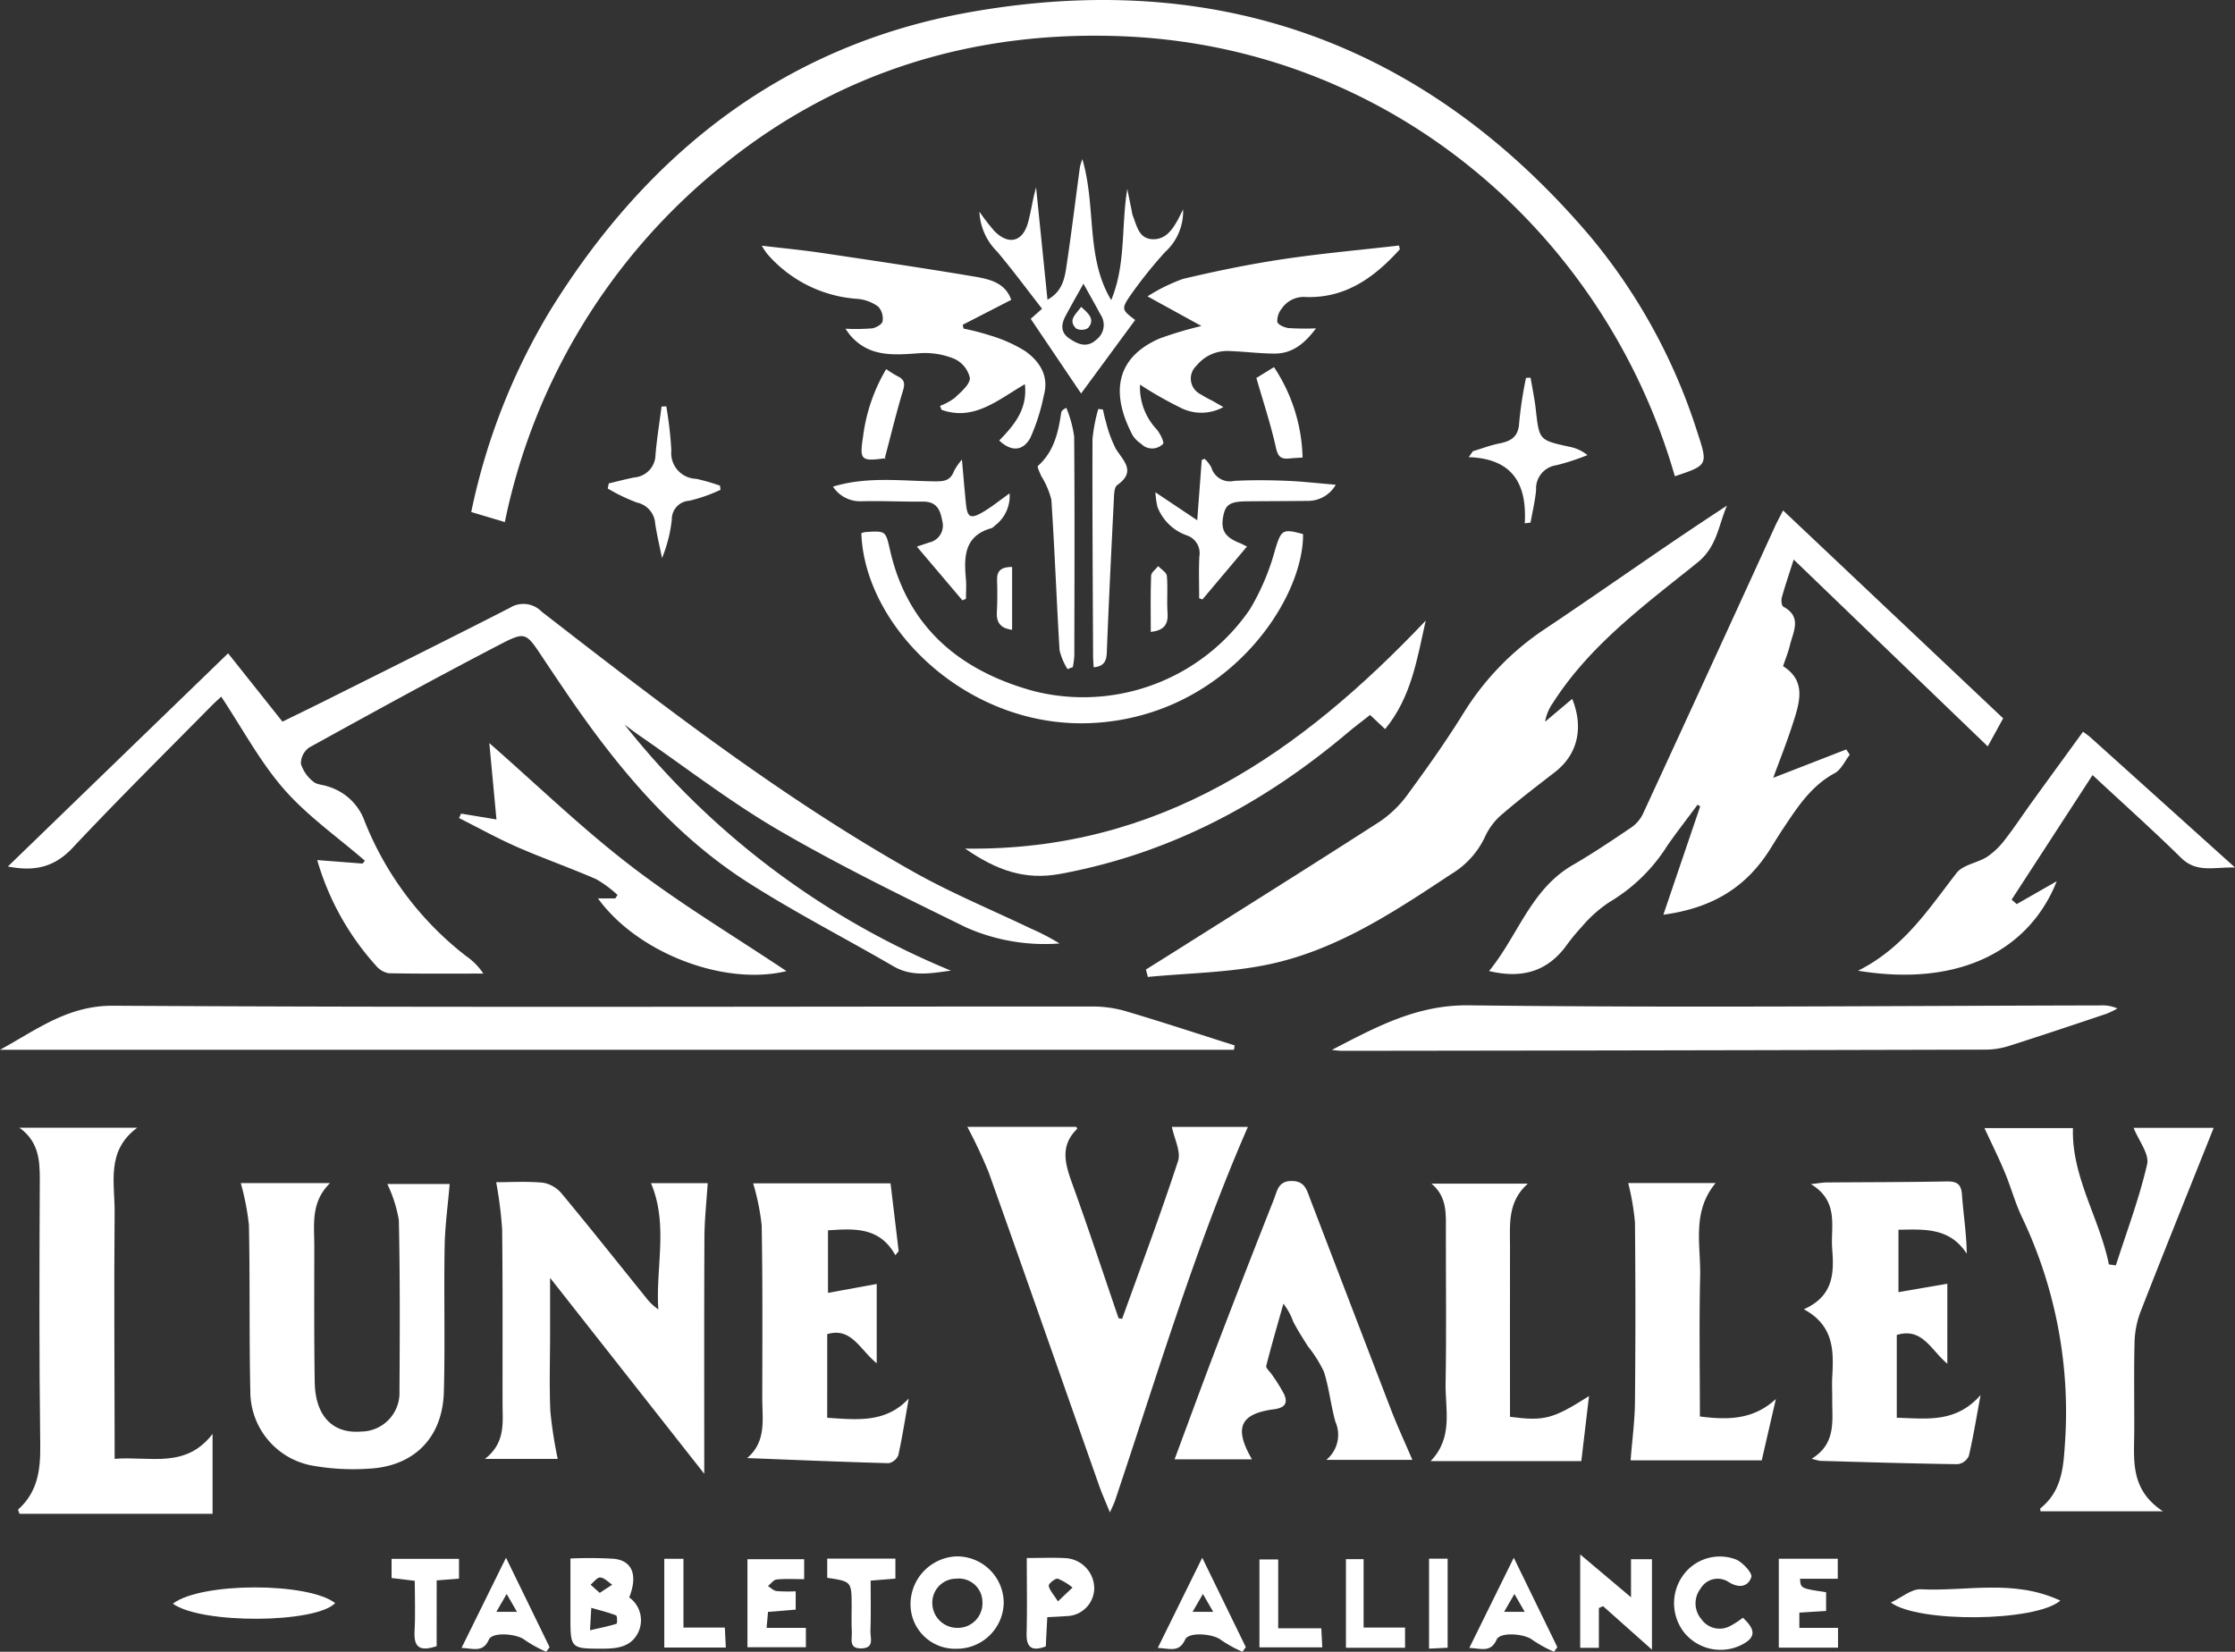 <svg xmlns="http://www.w3.org/2000/svg" xmlns:xlink="http://www.w3.org/1999/xlink" width="221.529" height="163.733" viewBox="0 0 221.529 163.733">
  <rect x="0" y="0" width="221.529" height="163.733" fill="#333333" stroke="none"/>
  <defs>
    <clipPath id="clip-path">
      <rect id="Rectangle_3" data-name="Rectangle 3" width="221.529" height="163.733" fill="none"/>
    </clipPath>
  </defs>
  <g id="Group_4" data-name="Group 4" transform="translate(0 0)">
    <g id="Group_3" data-name="Group 3" transform="translate(0 0)" clip-path="url(#clip-path)">
      <path id="Path_2" data-name="Path 2" d="M61.54,43.754A80.227,80.227,0,0,0,93.88,68.137c-1.976.267-3.853.637-5.684-.428-4.816-2.8-9.793-5.345-14.479-8.347C66.282,54.6,60.754,47.9,55.827,40.678q-1.237-1.814-2.452-3.646C51.8,34.674,51.714,34.5,49.3,35.749c-6.4,3.322-12.714,6.791-19.025,10.274a1.948,1.948,0,0,0-.815,1.616A3.618,3.618,0,0,0,30.685,49.4c.341.309.951.3,1.428.476a5.547,5.547,0,0,1,3.672,3.475A31.646,31.646,0,0,0,45.842,66.7a6.4,6.4,0,0,1,1.7,1.729c-3.13,0-6.258.028-9.385-.034a2.118,2.118,0,0,1-1.241-.734,26.631,26.631,0,0,1-5.84-10.483l4.49.345.237-.279c-2.7-2.339-5.686-4.424-8.015-7.085-2.386-2.729-4.128-6.019-6.23-9.183-.313.3-.676.62-1.017.966C15.952,46.6,11.3,51.2,6.825,55.969,5.019,57.894,3.038,58.334.416,57.813c7.317-7.085,14.539-14.076,21.826-21.129l5.388,6.772c1.394-.684,2.7-1.313,4-1.962,6.192-3.1,12.4-6.179,18.562-9.334a2.522,2.522,0,0,1,3.136.4c11.846,9.183,23.7,18.374,36.8,25.756,3.767,2.123,7.791,3.789,11.7,5.658a22.211,22.211,0,0,1,2.819,1.471A19.241,19.241,0,0,1,95.4,63.858c-6.262-3.068-12.549-6.132-18.57-9.635-4.8-2.793-9.23-6.232-13.82-9.39-.5-.343-.979-.719-1.467-1.079" transform="translate(0.367 28.077)" fill="#fff"/>
      <path id="Path_3" data-name="Path 3" d="M144.1,47.206C137.165,23.082,115.8,4.565,89.144,3.586c-14.571-.537-27.871,3.5-39.315,12.726a61.1,61.1,0,0,0-21.7,35.439L24.8,50.756a63.461,63.461,0,0,1,7.842-20.007C42.328,15.08,55.905,4.464,74.2,1.211c24.57-4.371,45.264,3.1,61.512,22.225A57.307,57.307,0,0,1,146.347,42.9c1.047,3.181,1.025,3.222-2.251,4.309" transform="translate(21.908 0)" fill="#fff"/>
      <path id="Path_4" data-name="Path 4" d="M122.311,57.3H0c3.588-1.947,6.676-4.392,11.221-4.366,32.361.19,64.726.072,97.09.077a11.786,11.786,0,0,1,3.32.478c3.6,1.07,7.164,2.245,10.741,3.379-.019.143-.04.288-.06.431" transform="translate(0 46.758)" fill="#fff"/>
      <path id="Path_5" data-name="Path 5" d="M95.652,66.934C96.893,63.276,98.095,59.74,99.3,56.2l-.258-.169c-1,1.352-2.038,2.682-3,4.06a17,17,0,0,1-5.746,5.6,12.936,12.936,0,0,0-2.746,2.458,19.67,19.67,0,0,0-1.6,1.962c-1.874,2.467-4.335,3.185-7.579,2.411,2.876-3.512,4.123-8.087,8.283-10.5,1.994-1.156,3.914-2.446,5.825-3.738a3.484,3.484,0,0,0,1.151-1.354q6.579-14.249,13.1-28.523c.185-.4.4-.789.783-1.542l21.815,20.607c-.52.949-.947,1.727-1.527,2.782L108.566,31.733c-.463,1.454-.855,2.6-1.177,3.759-.077.281-.023.817.147.91,1.893,1.017.974,2.486.652,3.842-.154.652-.416,1.279-.676,2.06,2.335,1.465,1.644,3.59.983,5.65-.6,1.87-1.33,3.7-1.957,5.415l7.234-2.812c.119.173.237.347.354.522-.492.625-.855,1.486-1.5,1.832-2.354,1.271-3.708,3.4-5.117,5.509-.439.655-.847,1.33-1.267,2-2.362,3.767-5.68,5.853-10.592,6.518" transform="translate(69.221 23.732)" fill="#fff"/>
      <path id="Path_6" data-name="Path 6" d="M60.307,72.6c.889-.557,1.78-1.111,2.669-1.672C69.833,66.6,76.711,62.3,83.527,57.909a11.283,11.283,0,0,0,2.842-2.825c1.9-2.586,3.754-5.211,5.441-7.936a27.135,27.135,0,0,1,8.168-8.386c5.981-4,11.839-8.187,17.926-12.149-.857,1.97-.97,4.072-2.94,5.656-5.206,4.185-10.667,8.172-14.345,13.95a4.452,4.452,0,0,0-.742,1.814c.889-.748,1.776-1.5,2.688-2.264,1.166,2.9.514,5.528-1.7,7.247-1.736,1.347-3.488,2.676-5.151,4.109a6.412,6.412,0,0,0-1.748,2.213,8.472,8.472,0,0,1-3.4,3.8c-5.648,3.742-11.33,7.518-18.05,8.942-3.917.831-8,.863-12.016,1.252-.062-.247-.126-.493-.188-.74" transform="translate(53.271 23.507)" fill="#fff"/>
      <path id="Path_7" data-name="Path 7" d="M70.1,57.326c4.32-2.228,8.371-4.477,13.575-4.413,20.845.258,41.7.049,62.544.011a3.786,3.786,0,0,1,1.738.3,8.835,8.835,0,0,1-1.066.52c-3.2,1.073-6.4,2.149-9.62,3.173a7.816,7.816,0,0,1-2.315.388q-31.945.085-63.894.119a8.714,8.714,0,0,1-.962-.094" transform="translate(61.922 46.739)" fill="#fff"/>
      <path id="Path_8" data-name="Path 8" d="M113.516,55.6c1.3-.742,2.6-1.484,3.964-2.264-2.6,6.588-9.336,10.569-19.694,8.869,4.509-2.247,6.983-6.094,9.765-9.688.637-.823,2.07-.989,3.038-1.608a7.539,7.539,0,0,0,1.784-1.729c.925-1.183,1.748-2.446,2.629-3.665,1.68-2.324,3.369-4.639,5.087-7,.3.226.529.377.731.557,4.646,4.179,9.289,8.362,14.332,12.9-2.156-.043-3.812.552-5.349-.96-2.8-2.752-5.731-5.371-8.771-8.2-2.727,4.2-5.373,8.273-8.021,12.347.169.147.337.294.5.441" transform="translate(86.378 34.017)" fill="#fff"/>
      <path id="Path_9" data-name="Path 9" d="M37.929,54.511h1.712l.226-.343A11.358,11.358,0,0,0,37.75,52.6c-2.576-1.122-5.238-2.051-7.81-3.177-1.97-.863-3.857-1.912-5.78-2.878.066-.147.13-.294.2-.441,1.311.215,2.62.431,3.507.578-.235-2.518-.469-5.013-.708-7.569,4.8,4.207,9.23,8.5,14.091,12.223,4.88,3.742,10.191,6.921,15.36,10.379-6.145,1.5-14.75-1.776-18.677-7.2" transform="translate(21.341 34.546)" fill="#fff"/>
      <path id="Path_10" data-name="Path 10" d="M92.42,43.419l-1.488-1.4c-.733.578-1.49,1.141-2.209,1.748-8.324,7.029-17.617,11.989-28.459,14-3.556.659-6.32-.337-9.471-2.5,19.315.267,33.252-9.535,45.656-22.6-.857,3.782-1.411,7.577-4.028,10.758" transform="translate(44.867 28.851)" fill="#fff"/>
      <path id="Path_11" data-name="Path 11" d="M43.161,29.66a15.924,15.924,0,0,1-3.081,1.083A1.834,1.834,0,0,0,38.337,32.6a14.028,14.028,0,0,1-.97,3.829c-.23-1.134-.5-2.262-.676-3.405a2.284,2.284,0,0,0-1.806-2.1,18.206,18.206,0,0,1-2.9-1.392c.034-.169.07-.337.105-.507.846-.2,1.687-.424,2.539-.593a2.279,2.279,0,0,0,2.091-2.243c.134-1.6.394-3.188.6-4.782l.471-.019a39.466,39.466,0,0,1,.5,4.36,2.55,2.55,0,0,0,2.465,2.821,20.19,20.19,0,0,1,2.356.678l.051.412" transform="translate(28.252 18.893)" fill="#fff"/>
      <path id="Path_12" data-name="Path 12" d="M82.852,34.319c.217-3.8-1.1-6.405-5.554-6.563.137-.2.277-.394.416-.589.881-.264,1.748-.6,2.646-.774,1.179-.234,1.876-.689,1.938-2.062a39.772,39.772,0,0,1,.676-4.433c.151-.006.3-.011.454-.019.175,1.053.4,2.094.516,3.151.343,3.04.328,3.036,3.3,3.689a3.986,3.986,0,0,1,1.821.836,23.647,23.647,0,0,1-3.064,1,2.329,2.329,0,0,0-2.025,2.456c-.1,1.085-.36,2.155-.55,3.23l-.571.079" transform="translate(68.28 17.559)" fill="#fff"/>
      <path id="Path_13" data-name="Path 13" d="M40.1,12.933c2.13.252,3.989.426,5.835.7,5.051.75,10.106,1.5,15.142,2.343,1.535.256,3.158.606,3.735,2.324L60,20.773c.03.126.062.25.092.375a25.436,25.436,0,0,1,2.669.691,14.209,14.209,0,0,1,3.458,1.552c1.428,1.03,2.369,2.469,1.821,4.4a19.606,19.606,0,0,1-1.332,4.187c-.761,1.371-1.936,1.35-3.083.264,1.446-1.5,2.819-3.047,2.544-5.584-2.663,1.544-5.04,3.689-8.26,2.539l-.153-.386a6.1,6.1,0,0,0,1.46-.795c.61-.588,1.512-1.316,1.5-1.977a2.75,2.75,0,0,0-1.554-1.9,7.682,7.682,0,0,0-3.433-.552c-2.518.183-4.976.418-6.857-1.759-.158-.185-.29-.394-.492-.667a20.684,20.684,0,0,0,2.623-.034c.4-.051,1.015-.407,1.06-.7a1.757,1.757,0,0,0-.433-1.458,4.056,4.056,0,0,0-2.077-.768,12.967,12.967,0,0,1-8.916-4.448,7.118,7.118,0,0,1-.546-.819" transform="translate(35.417 11.424)" fill="#fff"/>
      <path id="Path_14" data-name="Path 14" d="M86.694,13.294c-2.492,2.757-5.332,4.857-9.3,4.738a2.632,2.632,0,0,0-2.416,1.151,1.927,1.927,0,0,0-.435,1.307c.075.292.706.571,1.117.618a25.6,25.6,0,0,0,2.72.028c-1.083,1.446-2.294,2.5-4.091,2.5-1.486,0-2.972-.2-4.46-.249a3.906,3.906,0,0,0-3.279,1.433,1.732,1.732,0,0,0,.363,2.834,11.9,11.9,0,0,0,1.117.62c.311.171.618.35,1.17.665a4.538,4.538,0,0,1-4.371,0,36.559,36.559,0,0,1-3.893-2.226,6.085,6.085,0,0,0,1.635,4.416c.348.4.793,1.305.646,1.46a1.517,1.517,0,0,1-2.179-.017,2.873,2.873,0,0,1-.814-.8c-2.043-3.831-2-7.6,2.64-9.626a37.783,37.783,0,0,1,4.158-1.243l-5.345-2.94a17.984,17.984,0,0,1,3.511-1.727c3.268-.774,6.565-1.454,9.886-1.953,3.825-.574,7.686-.915,11.532-1.356.028.124.058.25.087.375" transform="translate(52.06 11.412)" fill="#fff"/>
      <path id="Path_15" data-name="Path 15" d="M45.331,28.146a3.024,3.024,0,0,1,.446-.109c2.006-.122,1.962-.111,2.411,1.846,1.767,7.71,7.049,11.976,14.3,13.94a20.02,20.02,0,0,0,21.353-8.117,23.153,23.153,0,0,0,2.51-5.94c.6-1.9.687-2.1,2.763-1.52.064,6.6-7.588,17.967-20.741,18.718-12.43.71-22.734-9.464-23.039-18.818" transform="translate(40.042 24.698)" fill="#fff"/>
      <path id="Path_16" data-name="Path 16" d="M71.733,13.364a5.432,5.432,0,0,1-1.782,4.213A44.544,44.544,0,0,0,66.6,21.749c-1.034,1.488-.955,1.544.382,2.565C65.2,26.738,63.42,29.156,61.624,31.6c-1.716-2.542-3.324-4.923-4.993-7.4l1.124-1c-1.467-1.88-2.9-3.823-4.448-5.661a5.918,5.918,0,0,1-1.761-3.959,21.443,21.443,0,0,0,1.49,1.923c1.39,1.412,2.787,1.079,3.32-.819.318-1.138.458-2.326.806-3.509.371,3.654.742,7.309,1.13,11.129,1.58-.863,1.729-2.3,1.929-3.639.469-3.158.857-6.33,1.284-9.5a6.707,6.707,0,0,1,.243-.795c1.4,4.746.311,9.737,2.861,13.972,1.48-3.565.981-7.33,1.593-11.014q.218,1.076.439,2.155a2.771,2.771,0,0,0,.109.5c.412,1,.589,2.307,2.013,2.326,1.251.015,1.912-.951,2.46-1.945.136-.247.254-.5.51-1.011m-9.874,7.36c-.578,1.04-1.186,2.1-1.763,3.179-.443.827-.539,1.648.358,2.254s1.787.981,2.753.056a1.813,1.813,0,0,0,.348-2.416c-.557-1.036-1.136-2.06-1.7-3.074" transform="translate(45.532 7.405)" fill="#fff"/>
      <path id="Path_17" data-name="Path 17" d="M78.684,26.721a3.17,3.17,0,0,1-2.834,1.6c-1.959.021-3.919.026-5.88.04-1.784.011-2.234.3-2.454,1.569-.228,1.322.211,2,1.67,2.576.194.079.38.183.7.337-1.5,1.784-2.957,3.514-4.415,5.245l-.324-.113c0-1.38-.051-2.765.017-4.141a1.861,1.861,0,0,0-1.217-2.087,4.822,4.822,0,0,1-2.94-2.844,9.389,9.389,0,0,1-.2-1.437l4.147,2.774c.168-2.252.309-4.113.446-5.972l.283-.122a3.367,3.367,0,0,1,.672.864,1.91,1.91,0,0,0,2.26,1.326c1.7-.089,3.411-.077,5.115-.011,1.588.06,3.175.247,4.953.394" transform="translate(53.713 21.331)" fill="#fff"/>
      <path id="Path_18" data-name="Path 18" d="M52.149,32.818c.586-.2.908-.3,1.228-.412a1.712,1.712,0,0,0,1.288-2.151c-.2-1.153-.591-1.912-1.923-1.9-2.047.019-4.094-.089-6.14-.032a3.233,3.233,0,0,1-2.765-1.452c3.326-1.013,6.641-.578,9.912-.527,1.034.017,1.716,0,2.1-1.049a6.267,6.267,0,0,1,.772-1.107c.153,1.7.262,3.077.407,4.456.13,1.243.441,1.443,1.548.819.913-.514,1.735-1.194,2.769-1.923a3.674,3.674,0,0,1-1.48,3.211.988.988,0,0,1-.3.232c-2.691.74-2.757,2.795-2.552,5.015.06.657.009,1.326.009,1.989l-.354.156-4.512-5.326" transform="translate(38.724 21.367)" fill="#fff"/>
      <path id="Path_19" data-name="Path 19" d="M57.564,47.358a6.245,6.245,0,0,1-.787-1.866c-.3-4.974-.482-9.953-.812-14.924a8.175,8.175,0,0,0-1-2.337c-.145-.339-.433-.915-.326-1.013,1.582-1.413,2.011-3.3,2.3-5.264.021-.149.115-.286.507-.488a11.407,11.407,0,0,1,.778,2.846c.062,7.243.03,14.487.017,21.73a8.5,8.5,0,0,1-.149,1.121l-.524.2" transform="translate(48.244 18.962)" fill="#fff"/>
      <path id="Path_20" data-name="Path 20" d="M58.528,21.576c.094.394.162.795.29,1.177a12.157,12.157,0,0,0,1,2.736c.78,1.222,2.013,2.241.13,3.578-.326.232-.313,1.034-.341,1.578-.252,5.017-.5,10.034-.695,15.055-.034.883-.348,1.343-1.3,1.429-.021-.4-.055-.77-.057-1.143-.03-7.157-.081-14.315-.058-21.472a16.083,16.083,0,0,1,.573-2.989l.452.049" transform="translate(50.79 19.016)" fill="#fff"/>
      <path id="Path_21" data-name="Path 21" d="M67.867,19.323A16.87,16.87,0,0,1,70.7,28.286c-.512.034-.93.053-1.345.094-.815.079-1.1-.2-1.3-1.089-.5-2.268-1.239-4.479-1.934-6.895l1.744-1.073" transform="translate(58.409 17.069)" fill="#fff"/>
      <path id="Path_22" data-name="Path 22" d="M47.621,28.352c.207-.143.175-.1.139-.1-2.486.337-2.637.234-2.262-2.188a17.325,17.325,0,0,1,2.286-6.637,11.477,11.477,0,0,0,1.132.706c.661.313.757.691.535,1.418-.65,2.139-1.173,4.317-1.831,6.8" transform="translate(40.054 17.162)" fill="#fff"/>
      <path id="Path_23" data-name="Path 23" d="M60.568,36.32c0-1.938-.036-3.763.034-5.582.011-.322.458-.627.7-.94.3.32.834.62.864.964.107,1.222-.024,2.465.066,3.691.085,1.175-.416,1.721-1.667,1.866" transform="translate(53.494 26.322)" fill="#fff"/>
      <path id="Path_24" data-name="Path 24" d="M53.978,29.839v6.234c-1.03-.136-1.576-.612-1.512-1.733.06-1.058.057-2.124.021-3.187-.03-.921.39-1.315,1.492-1.315" transform="translate(46.34 26.358)" fill="#fff"/>
      <path id="Path_25" data-name="Path 25" d="M57.3,16.15c.74.67,1.414,1.241.687,2.1a1.2,1.2,0,0,1-1.181.045c-.849-.836-.019-1.4.493-2.143" transform="translate(49.859 14.266)" fill="#fff"/>
      <path id="Path_26" data-name="Path 26" d="M66.255,78.332c1.872-5.2,3.823-10.381,5.539-15.635.305-.936-.369-2.192-.608-3.382h7.531C73.5,71.25,69.739,83.893,65.544,96.376c-.1.294-.247.573-.5,1.153-.426-1.049-.782-1.832-1.066-2.64-3.646-10.351-7.262-20.713-10.944-31.05a49.622,49.622,0,0,0-2.124-4.529h10.8c.011.028.107.181.081.207-1.718,1.669-1.192,3.467-.49,5.405,1.6,4.428,3.075,8.9,4.6,13.362l.354.049" transform="translate(44.971 52.389)" fill="#fff"/>
      <path id="Path_27" data-name="Path 27" d="M119.222,59.363h7.936c-2.433,6.1-4.885,12.166-7.264,18.265a9.131,9.131,0,0,0-.578,3.023c-.075,2.966-.015,5.936-.032,8.9-.015,2.787-.412,5.674,2.848,7.821H109.988c0-.119-.041-.267.008-.305,1.961-1.593,2.247-3.676,2.4-6.117a44.858,44.858,0,0,0-4.226-22.707c-.686-1.429-1.1-2.989-1.71-4.456s-1.315-2.874-2.019-4.4h8.769c-.145,4.838,2.633,8.918,3.563,13.513.23.032.46.064.689.094,1.07-3.333,2.316-6.626,3.1-10.025.234-1.013-.831-2.326-1.343-3.612" transform="translate(92.257 52.437)" fill="#fff"/>
      <path id="Path_28" data-name="Path 28" d="M26.634,62.239c1.392,0,3.047-.105,4.678.053a3.1,3.1,0,0,1,1.838,1.1c2.808,3.381,5.539,6.825,8.3,10.245a5.541,5.541,0,0,0,1.258,1.211c-.284-4.158,1.017-8.379-.729-12.517H47.6c-.117,1.863-.316,3.625-.324,5.39-.036,7.637-.017,15.272-.017,23.419L31.979,71.72c0,2.13,0,3.8,0,5.467,0,2.584-.09,5.172.026,7.748a42.876,42.876,0,0,0,.729,4.729H25.523c2.049-1.6,1.748-3.567,1.744-5.469-.009-5.771.028-11.541-.041-17.312a41.039,41.039,0,0,0-.591-4.644" transform="translate(22.545 54.948)" fill="#fff"/>
      <path id="Path_29" data-name="Path 29" d="M10.514,92.177c3.486-.286,7.027,1.03,9.71-2.471v7.919H1.084c-.072-.249-.153-.407-.121-.437,1.934-1.729,2.215-3.925,2.181-6.4C3.028,82,3.06,73.212,3.1,64.424c.008-1.964-.175-3.746-2.021-5.07H12.762c-3.124,2.3-2.219,5.482-2.245,8.4-.066,7.579-.011,15.159,0,22.737v1.689" transform="translate(0.845 52.43)" fill="#fff"/>
      <path id="Path_30" data-name="Path 30" d="M12.668,62.268h8.855c-1.925,1.895-1.561,4.085-1.561,6.2,0,4.509-.028,9.017.043,13.524.053,3.371,1.787,5.145,4.61,4.906a3.826,3.826,0,0,0,3.789-3.981c.036-5.661.062-11.326-.062-16.986A13.477,13.477,0,0,0,27.2,62.36h6.181c-.177,2.1-.469,4.181-.5,6.272-.083,4.782.056,9.567-.077,14.347-.128,4.533-2.961,7.385-7.467,7.6a22.866,22.866,0,0,1-5.72-.333,7.479,7.479,0,0,1-5.995-7.328c-.121-5.5-.026-10.995-.139-16.49a24.929,24.929,0,0,0-.81-4.16" transform="translate(11.19 55.004)" fill="#fff"/>
      <path id="Path_31" data-name="Path 31" d="M94.936,74.849c2.93-1.3,3-3.565,2.81-5.944-.183-2.219.738-4.737-2.115-6.46.763-.085,1.154-.16,1.544-.164,3.953-.032,7.908-.026,11.861-.1.993-.017,1.492.181,1.571,1.309.128,1.881.441,3.75.475,5.853-1.691-2.6-4.164-2.416-6.769-2.375v6.185l4.842-.832V80.25c-1.663-1.4-2.48-3.618-5.01-2.853v8.209c2.951.07,5.833.557,8.306-2.251-.431,2.32-.731,4.2-1.166,6.04a1.424,1.424,0,0,1-1.083.812c-4.548-.062-9.1-.2-13.645-.33a6.214,6.214,0,0,1-.844-.213c2.465-1.51,2.015-3.787,2.034-5.932.006-.714-.04-1.431,0-2.143.145-2.573.207-5.106-2.814-6.74" transform="translate(83.86 54.93)" fill="#fff"/>
      <path id="Path_32" data-name="Path 32" d="M69.488,89.748H61.817c1.377-3.7,2.748-7.464,4.179-11.208q2.791-7.3,5.667-14.566c.32-.814.414-1.814,1.757-1.816,1.3,0,1.492.879,1.821,1.74q4,10.444,8.01,20.884c.646,1.672,1.4,3.3,2.136,5.017h-8.53a3.208,3.208,0,0,0,.9-3.776c-.46-1.633-.62-3.352-1.139-4.959a12.676,12.676,0,0,0-1.593-2.529c-.5-.8-1.021-1.6-1.454-2.446a6.22,6.22,0,0,0-.968-1.763c-.576,2.051-1.177,4.094-1.7,6.158-.056.224.363.563.552.855a16.864,16.864,0,0,1,1.205,1.927c.433.934.057,1.384-.983,1.52-3.369.441-4,1.834-2.19,4.961" transform="translate(54.605 54.907)" fill="#fff"/>
      <path id="Path_33" data-name="Path 33" d="M47.258,85.519c2.962.2,5.816.533,8.079-1.908-.331,1.876-.623,3.759-1.032,5.618a1.31,1.31,0,0,1-.964.793c-4.593-.124-9.185-.32-14.02-.507,1.93-1.638,1.5-3.831,1.5-5.921.008-5.714.043-11.426-.058-17.138a23.082,23.082,0,0,0-.846-4.173H53.534c.262,2.175.535,4.448.808,6.722-.111.132-.22.264-.331.4-1.552-2.806-4.044-2.64-6.675-2.465v6.2l4.829-.885v7.863c-1.7-1.377-2.509-3.6-4.906-2.887Z" transform="translate(34.734 55.016)" fill="#fff"/>
      <path id="Path_34" data-name="Path 34" d="M83.158,85.41c3.424.443,4.23.228,7.833-2.055-.262,2.215-.51,4.309-.763,6.445H75.293c2.273-2.356,1.435-5.119,1.482-7.707.092-5,.021-10,.028-15.006,0-1.7.175-3.452-1.426-4.789h9.548c-2.03,1.8-1.761,4.044-1.765,6.211-.011,5.6,0,11.2,0,16.9" transform="translate(66.509 55.03)" fill="#fff"/>
      <path id="Path_35" data-name="Path 35" d="M85.687,62.265h8.675c-2.392,2.874-1.463,6.142-1.537,9.242-.105,4.6-.026,9.209-.026,13.9,2.819.365,5.309.318,7.533-1.731-.473,2.045-.945,4.089-1.4,6.081h-13c.16-2.051.414-3.923.433-5.8q.085-8.893,0-17.788a25.024,25.024,0,0,0-.672-3.908" transform="translate(75.69 55.001)" fill="#fff"/>
      <path id="Path_36" data-name="Path 36" d="M35.851,85.91a2.78,2.78,0,0,1,.874,3.494c-.678,1.362-1.976,1.574-3.362,1.58-3.347.013-3.345.03-3.341-3.256,0-1.853,0-3.7,0-5.678a41.858,41.858,0,0,1,4.324.028c1.827.2,2.365,1.646,1.5,3.833m-3.887,3.251c1.055-.243,1.859-.4,2.637-.646.072-.023.07-.782-.043-.825-.75-.292-1.539-.484-2.465-.751-.049.84-.075,1.313-.128,2.222m.964-3.706,1.239-.812c-.392-.256-.77-.676-1.183-.714-.3-.026-.64.456-.964.712l.908.814" transform="translate(26.519 72.437)" fill="#fff"/>
      <path id="Path_37" data-name="Path 37" d="M57.158,86.545a4.643,4.643,0,0,1-4.669,4.526,4.408,4.408,0,0,1-4.569-4.39,4.751,4.751,0,0,1,4.494-4.763,4.625,4.625,0,0,1,4.744,4.627M52.615,89a2.432,2.432,0,0,0,2.433-2.55,2.34,2.34,0,0,0-2.6-2.324A2.374,2.374,0,0,0,50.08,86.55,2.471,2.471,0,0,0,52.615,89" transform="translate(42.329 72.36)" fill="#fff"/>
      <path id="Path_38" data-name="Path 38" d="M85.014,87.122v3.949H83.165V81.815L88.2,86.06V82.284h2.077v8.972c-1.729-1.537-3.288-2.927-4.848-4.315l-.411.181" transform="translate(73.462 72.27)" fill="#fff"/>
      <path id="Path_39" data-name="Path 39" d="M9.1,85.163c2.785-2.143,13.387-2.141,16.089-.06-1.913,2.013-13.232,2.113-16.089.06" transform="translate(8.034 73.802)" fill="#fff"/>
      <path id="Path_40" data-name="Path 40" d="M45.13,88.871v1.917H39.337V82.065h5.622v1.979c-.908,0-1.821-.056-2.723.03-.307.03-.58.422-.868.648.282.175.55.461.851.5a14.5,14.5,0,0,0,1.9.024v1.816l-2.742.226c-.041.463-.083.923-.141,1.58Z" transform="translate(34.748 72.491)" fill="#fff"/>
      <path id="Path_41" data-name="Path 41" d="M95.653,87.38v1.51h3.833v1.964H93.617V82.041h5.844v1.981h-3.74c.058.959.058.959,2.584,1.337v1.857l-2.652.164" transform="translate(82.695 72.47)" fill="#fff"/>
      <path id="Path_42" data-name="Path 42" d="M116.313,84.851c-2.484,2.115-14.1,2.211-16.8.19,1.081-.5,2.047-1.362,2.968-1.315,4.511.232,9.176-1.049,13.831,1.124" transform="translate(87.904 73.811)" fill="#fff"/>
      <path id="Path_43" data-name="Path 43" d="M94.921,88.007c1.384,1.267,1.264,2.06-.33,2.784a4.641,4.641,0,0,1-5.5-1.337,4.718,4.718,0,0,1-.185-5.518,4.492,4.492,0,0,1,5.373-1.689c.661.305,1.614,1.352,1.482,1.735-.337.981-1.249,1.121-2.266.475a1.956,1.956,0,0,0-2.755.652,2.4,2.4,0,0,0,.083,3.053,2.2,2.2,0,0,0,2.795.689,8.2,8.2,0,0,0,1.3-.842" transform="translate(77.826 72.35)" fill="#fff"/>
      <path id="Path_44" data-name="Path 44" d="M54.044,82.012c1.48,0,2.686-.057,3.883.015A3.011,3.011,0,0,1,60.735,85.1a2.794,2.794,0,0,1-2.8,2.671c-.588.053-1.181.07-1.853.107-.053,1.034-.1,1.945-.149,2.9-1.358.5-1.944.147-1.9-1.339.064-2.4.017-4.8.017-7.428m3.089,4.3c.689-.654,1.068-1.011,1.445-1.367a5.682,5.682,0,0,0-1.46-.883c-.239-.062-.925.5-.895.695.066.443.458.834.91,1.556" transform="translate(47.722 72.425)" fill="#fff"/>
      <path id="Path_45" data-name="Path 45" d="M25.077,90.7c-1.748.589-2.271.038-2.188-1.467.09-1.635.021-3.279.021-5.01-.842-.1-1.526-.185-2.3-.277v-1.9h6.682v1.959l-2.211.177Z" transform="translate(18.202 72.475)" fill="#fff"/>
      <path id="Path_46" data-name="Path 46" d="M68.142,88.9h4.27c.038.689.066,1.215.1,1.891H66.283V82.078h1.859Z" transform="translate(58.55 72.502)" fill="#fff"/>
      <path id="Path_47" data-name="Path 47" d="M34.961,82.043h1.9v6.816h4.1c.038.718.066,1.284.1,1.983h-6.1Z" transform="translate(30.882 72.471)" fill="#fff"/>
      <path id="Path_48" data-name="Path 48" d="M43.536,82.033h6.757v1.983l-2.454.2c0,1.674.038,3.349-.019,5.019-.023.657.429,1.657-.881,1.7s-.927-.944-.966-1.623c-.051-.872-.011-1.752-.015-2.627-.011-2.384-.011-2.384-2.422-2.75Z" transform="translate(38.457 72.463)" fill="#fff"/>
      <path id="Path_49" data-name="Path 49" d="M72.585,82.063v6.78h4.109v2H70.836V82.063Z" transform="translate(62.572 72.489)" fill="#fff"/>
      <path id="Path_50" data-name="Path 50" d="M75.21,82.036h1.842v8.831l-1.842.089Z" transform="translate(66.435 72.465)" fill="#fff"/>
      <path id="Path_51" data-name="Path 51" d="M28.7,81.988c-1.542,3.126-2.934,5.951-4.409,8.942,1.179.036,2.115.5,2.712-.829.356-.795,2.81-.574,3.546.03a12.568,12.568,0,0,0,2.141,1.179c.109-.153.218-.307.328-.461-1.382-2.836-2.763-5.673-4.318-8.861m-.959,5.364,1.025-1.772,1.023,1.772Z" transform="translate(21.454 72.423)" fill="#fff"/>
      <path id="Path_52" data-name="Path 52" d="M65.341,81.988c-1.542,3.126-2.934,5.951-4.409,8.942,1.179.036,2.115.5,2.712-.829.356-.795,2.81-.574,3.546.03a12.569,12.569,0,0,0,2.141,1.179c.109-.153.218-.307.328-.461-1.382-2.836-2.763-5.673-4.318-8.861m-.959,5.364,1.025-1.772,1.023,1.772Z" transform="translate(53.823 72.423)" fill="#fff"/>
      <path id="Path_53" data-name="Path 53" d="M81.737,81.988c-1.542,3.126-2.934,5.951-4.409,8.942,1.179.036,2.115.5,2.712-.829.356-.795,2.81-.574,3.546.03a12.568,12.568,0,0,0,2.141,1.179c.109-.153.218-.307.328-.461-1.382-2.836-2.763-5.673-4.318-8.861m-.959,5.364L81.8,85.58l1.023,1.772Z" transform="translate(68.306 72.423)" fill="#fff"/>
    </g>
  </g>
</svg>
